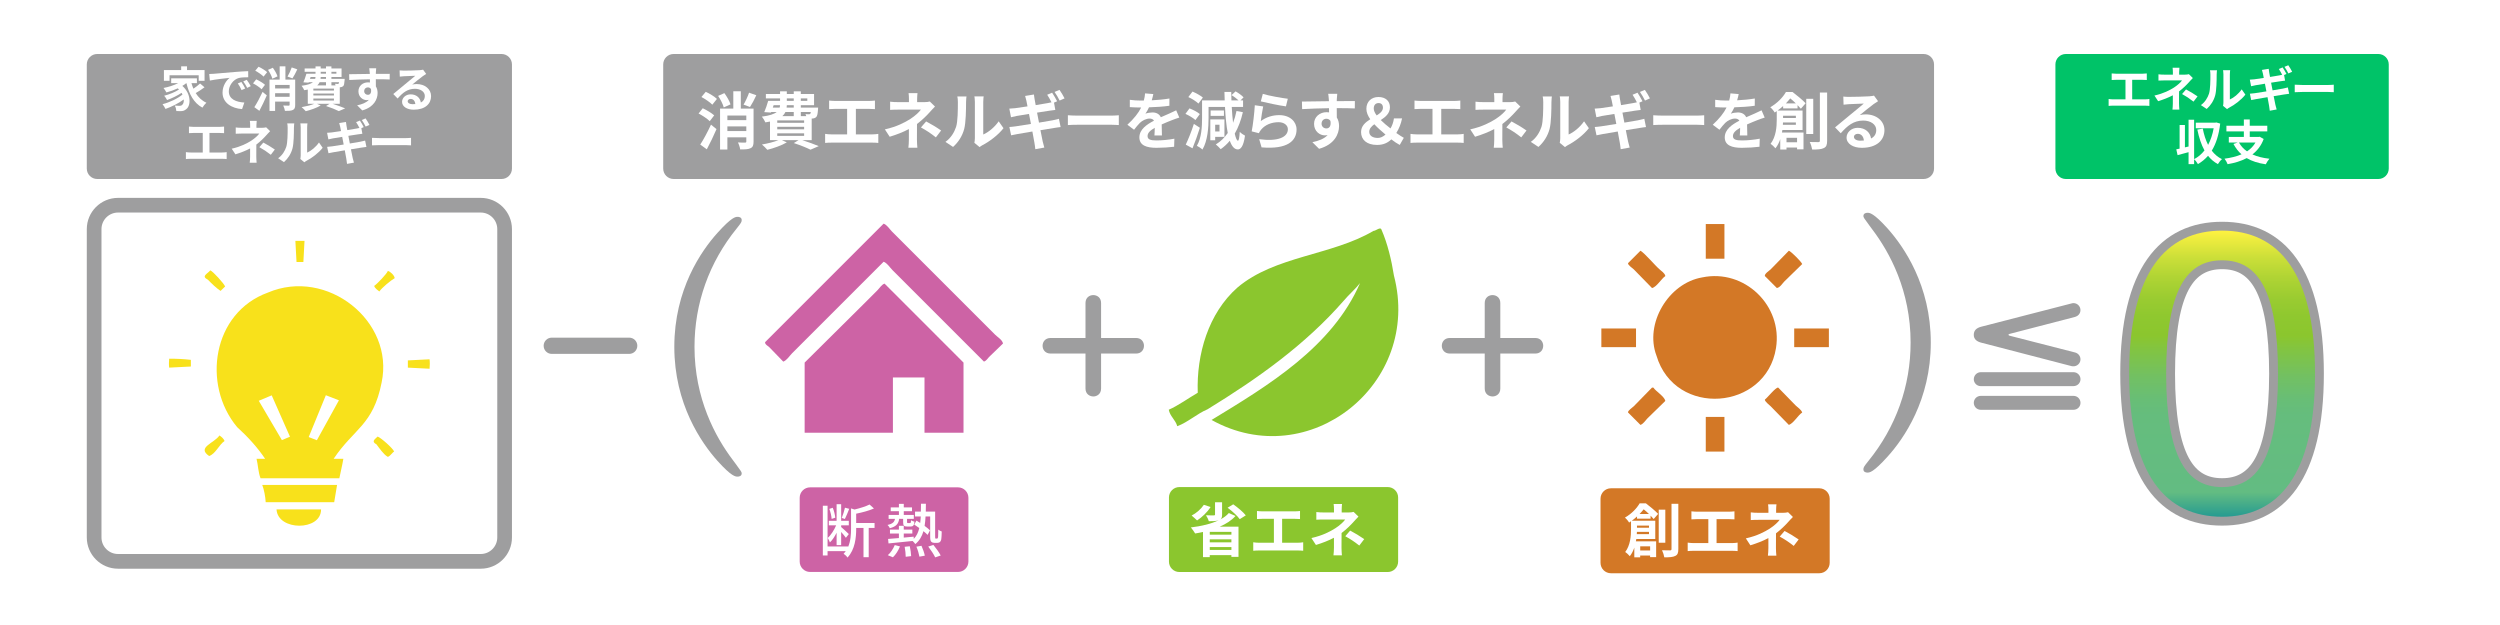 <?xml version="1.0" encoding="utf-8"?>
<!-- Generator: Adobe Illustrator 25.0.0, SVG Export Plug-In . SVG Version: 6.00 Build 0)  -->
<svg version="1.1" id="レイヤー_1" xmlns="http://www.w3.org/2000/svg" xmlns:xlink="http://www.w3.org/1999/xlink" x="0px"
	 y="0px" viewBox="0 0 1200 300" style="enable-background:new 0 0 1200 300;" xml:space="preserve">
<style type="text/css">
	.st0{fill:#FFFFFF;}
	.st1{fill-rule:evenodd;clip-rule:evenodd;fill:#8BC62E;}
	.st2{fill:#D37826;}
	.st3{fill-rule:evenodd;clip-rule:evenodd;fill:#CD63A5;}
	.st4{fill:#9E9E9F;}
	.st5{enable-background:new    ;}
	.st6{fill:none;stroke:#9E9E9F;stroke-width:8.504;}
	.st7{fill:url(#SVGID_1_);}
	.st8{fill:#CD63A5;}
	.st9{fill:#8BC62E;}
	.st10{fill:#F8E11B;}
	.st11{fill:none;}
	.st12{fill:#00C368;}
	.st13{display:none;}
	.st14{display:inline;fill:none;stroke:#251E1C;stroke-width:0.283;stroke-miterlimit:10;}
</style>
<g id="back">
	<rect y="0" class="st0" width="1200" height="300"/>
</g>
<g id="design">
	<g>
		<path class="st1" d="M669.08,132.24c-1.16-7.36-3.07-15.41-5.99-22.04c-0.45-1.49-2.67,0.62-3.85,0.64
			c-20.06,11.84-47.28,11.95-65.27,27.18c-13.98,12.37-19.7,32.07-19.05,50.51c-4.05,2.3-9.56,6.29-13.91,8.13
			c0.54,3.13,3.31,4.95,4.07,7.92c5.04-1.85,9.57-6.05,14.55-8.13c23.81-14.6,46.86-30.91,65.27-52.01c2.42-2.9,5.64-5.65,7.92-8.56
			c-13.39,30.77-44.14,49.2-71.27,65.7C628.27,227.54,682.66,184.2,669.08,132.24z"/>
		<g>
			<rect x="768.65" y="157.67" class="st2" width="16.64" height="8.96"/>
			<path class="st2" d="M784.22,129.3c2.91,2.99,5.83,5.97,8.75,8.96c2.18-0.45,4.5-4.49,6.4-5.76c-0.31-1.5-1.85-2.27-2.77-3.2
				c-2.09-1.76-6.96-7.61-9.17-8.96l-5.97,5.97C781.26,127.18,783.72,128.8,784.22,129.3z"/>
			<rect x="818.77" y="107.54" class="st2" width="8.96" height="16.64"/>
			<path class="st2" d="M852.9,138.26c1.63-0.34,2.6-2.18,3.63-3.2c2.84-2.77,5.69-5.55,8.53-8.32c-0.38-1.09-5.31-6.02-6.4-6.4
				c-2.91,2.99-5.83,5.97-8.75,8.96c-0.53,0.53-3.08,2.14-2.77,3.2C849.06,134.42,850.98,136.34,852.9,138.26z"/>
			<rect x="818.77" y="200.12" class="st2" width="8.96" height="16.64"/>
			<rect x="861.22" y="157.67" class="st2" width="16.64" height="8.96"/>
			<path class="st2" d="M793.61,186.04h-0.64c-2.91,2.99-5.83,5.97-8.75,8.96c-0.5,0.5-2.95,2.11-2.77,2.99l5.97,5.97
				c1.44-0.52,2.4-2.19,3.41-3.2c2.84-2.77,5.69-5.55,8.53-8.32C798.91,190.25,794.88,187.93,793.61,186.04z"/>
			<path class="st2" d="M861.86,194.57c-2.77-2.84-5.55-5.69-8.32-8.53c-1.23-0.19-5.01,4.71-6.4,5.76
				c-0.23,0.77,2.32,2.75,2.77,3.2c2.91,2.99,5.83,5.97,8.75,8.96c2.31-0.83,4.29-4.56,6.4-5.97
				C864.54,196.54,862.87,195.58,861.86,194.57z"/>
			<path class="st2" d="M852.48,167.06c3.29-20.41-15.19-38.14-35.41-33.91c-16.26,2.77-27.77,22.24-21.97,37.54
				C803.95,200.52,847.74,197.1,852.48,167.06z"/>
		</g>
		<g>
			<g>
				<path class="st3" d="M477.66,160.65c-3.2-3.2-6.39-6.39-9.59-9.59c-10.41-10.41-20.82-20.82-31.22-31.22
					c-2.9-2.9-5.8-5.8-8.7-8.7c-1.17-1.17-2.36-3.2-4.01-3.79c-18.95,18.95-37.91,37.91-56.87,56.87c-0.3,0.99,1.56,2.01,2.01,2.45
					c2.23,2.3,4.46,4.61,6.69,6.91c1.73-0.62,3.01-2.79,4.24-4.01c3.05-3.05,6.1-6.1,9.14-9.14c11.6-11.6,23.19-23.19,34.79-34.79
					c1.73,0.62,3.01,2.79,4.24,4.01c3.05,3.05,6.1,6.1,9.14,9.14c11.6,11.6,23.19,23.19,34.79,34.79c1.15-0.41,1.67-1.45,2.45-2.23
					c2.23-2.16,4.46-4.31,6.69-6.47C481.07,163.07,478.82,161.82,477.66,160.65z M421.24,139.25c-2.3,2.3-4.61,4.61-6.91,6.91
					c-9.37,9.29-18.73,18.59-28.1,27.88c0,11.22,0,22.45,0,33.67c14.12,0,28.25,0,42.37,0c0-8.85,0-17.69,0-26.54
					c5.05,0,10.11,0,15.16,0c0,8.85,0,17.69,0,26.54c6.24,0,12.49,0,18.73,0c0-11.22,0-22.45,0-33.67
					c-12.64-12.64-25.28-25.28-37.91-37.91C423.15,136.64,422.24,138.24,421.24,139.25z"/>
			</g>
		</g>
		<path class="st4" d="M302.01,162.07h-37.16c-2.16,0-3.9,1.75-3.9,3.9c0,2.16,1.75,3.9,3.9,3.9h37.16c2.16,0,3.9-1.75,3.9-3.9
			C305.92,163.81,304.17,162.07,302.01,162.07z"/>
		<path class="st4" d="M926.78,164.42c0-27.42-12.99-46.07-20.73-54.74c-6.79-7.54-8.66-7.54-9.67-7.54c-0.32,0-1.95,0.07-1.95,1.55
			c0,0.61,0.22,0.97,2.98,4.69l1.26,1.7c8.39,11.07,18.42,29.5,18.42,54.34c0,20.89-7.02,40.57-20.31,56.91l-0.24,0.3
			c-1.79,2.27-2.11,2.74-2.11,3.66c0,1.44,1.49,1.55,1.95,1.55c0.96,0,2.76,0,9.67-7.68C913.8,210.58,926.78,192.06,926.78,164.42z"
			/>
		<path class="st4" d="M545.31,162.23h-16.79v-16.79c0-2.61-1.94-3.8-3.74-3.8s-3.74,1.19-3.74,3.8v16.79h-16.73
			c-2.66,0-3.87,1.94-3.87,3.74s1.21,3.74,3.87,3.74h16.73v16.79c0,2.61,1.97,3.8,3.8,3.8c1.48,0,3.68-1.01,3.68-3.8v-16.79h16.79
			c2.61,0,3.8-1.94,3.8-3.74S547.92,162.23,545.31,162.23z"/>
		<g>
			<path class="st4" d="M996.04,169.19c1.52,0.38,2.59,1.75,2.59,3.28c0,2.06-1.75,3.35-3.28,3.35c-0.38,0-0.76,0-0.99-0.08
				l-43.44-11.28c-1.98-0.53-3.51-1.6-3.51-3.73c0-2.06,1.22-3.28,3.51-3.89l43.44-11.2c0.3-0.08,0.61-0.15,0.91-0.15
				c1.91,0,3.35,1.6,3.35,3.35c0,1.91-1.45,2.97-2.59,3.28l-31.48,8.16c-0.23,0.08-0.46,0.15-0.46,0.38c0,0.31,0.3,0.38,0.46,0.46
				L996.04,169.19z M950.85,185.35c-2.13,0-3.43-1.68-3.43-3.28c0-1.75,1.37-3.43,3.43-3.43h44.36c2.13,0,3.43,1.75,3.43,3.35
				c0,1.75-1.37,3.35-3.43,3.35L950.85,185.35L950.85,185.35z M950.85,196.71c-2.13,0-3.43-1.68-3.43-3.35
				c0-1.75,1.37-3.35,3.43-3.35h44.36c2.13,0,3.43,1.68,3.43,3.35c0,1.75-1.37,3.35-3.43,3.35H950.85z"/>
		</g>
		<g>
			<g class="st5">
				<path d="M1111.2,179.37c0,48.86-17.77,68.67-44.61,68.67s-44.61-19.8-44.61-68.67c0-48.86,17.77-68.67,44.61-68.67
					S1111.2,130.5,1111.2,179.37z M1039.76,179.37c0,40.9,10.18,54.42,26.84,54.42s26.84-13.51,26.84-54.42
					c0-40.9-10.18-54.42-26.84-54.42S1039.76,138.46,1039.76,179.37z"/>
			</g>
			<g class="st5">
				<path class="st6" d="M1111.2,179.37c0,48.86-17.77,68.67-44.61,68.67s-44.61-19.8-44.61-68.67c0-48.86,17.77-68.67,44.61-68.67
					S1111.2,130.5,1111.2,179.37z M1039.76,179.37c0,40.9,10.18,54.42,26.84,54.42s26.84-13.51,26.84-54.42
					c0-40.9-10.18-54.42-26.84-54.42S1039.76,138.46,1039.76,179.37z"/>
			</g>
			<g>
				
					<linearGradient id="SVGID_1_" gradientUnits="userSpaceOnUse" x1="1066.6" y1="652.7" x2="1066.6" y2="790.04" gradientTransform="matrix(1 0 0 1 0 -542)">
					<stop  offset="0" style="stop-color:#FFF241"/>
					<stop  offset="0.024" style="stop-color:#F1ED3F"/>
					<stop  offset="0.093" style="stop-color:#CCDF39"/>
					<stop  offset="0.163" style="stop-color:#B0D434"/>
					<stop  offset="0.232" style="stop-color:#9BCC31"/>
					<stop  offset="0.3" style="stop-color:#8FC82F"/>
					<stop  offset="0.368" style="stop-color:#8BC62E"/>
					<stop  offset="0.42" style="stop-color:#81C443"/>
					<stop  offset="0.512" style="stop-color:#72C063"/>
					<stop  offset="0.59" style="stop-color:#68BE76"/>
					<stop  offset="0.644" style="stop-color:#65BD7D"/>
					<stop  offset="0.914" style="stop-color:#63BC82"/>
					<stop  offset="1" style="stop-color:#269B91"/>
				</linearGradient>
				<path class="st7" d="M1111.21,179.37c0,48.86-17.77,68.67-44.61,68.67s-44.61-19.8-44.61-68.67s17.77-68.67,44.61-68.67
					S1111.21,130.51,1111.21,179.37z M1039.76,179.37c0,40.91,10.18,54.42,26.84,54.42s26.84-13.51,26.84-54.42
					c0-40.9-10.18-54.42-26.84-54.42S1039.76,138.46,1039.76,179.37z"/>
			</g>
		</g>
		<g>
			<path class="st8" d="M459.84,274.54h-70.99c-2.76,0-5-2.24-5-5v-30.61c0-2.76,2.24-5,5-5h70.99c2.76,0,5,2.24,5,5v30.61
				C464.84,272.3,462.6,274.54,459.84,274.54z"/>
			<g class="st5">
				<path class="st0" d="M419.81,253.42h-2.83v14.05h-2.5v-14.05h-3.51v0.34c0,4.15-0.5,9.98-4.18,13.88
					c-0.31-0.56-1.23-1.46-1.88-1.79c0.39-0.42,0.76-0.87,1.07-1.32h-8.75v2.08h-2.27v-23.87h2.27v19.55h9.84v0.28
					c1.26-2.89,1.43-6.09,1.43-8.83v-9.7l1.68,0.53c2.69-0.65,5.52-1.54,7.21-2.41l2.1,1.91c-2.33,1.04-5.61,1.91-8.53,2.5v4.46
					h8.83V253.42z M401.58,255.7c-0.93,1.85-2.05,3.59-3.23,4.66c-0.2-0.62-0.67-1.54-1.04-2.13c1.51-1.37,3.08-3.79,4.04-6.06
					h-3.51v-2.19h3.73v-7.97h2.19v7.97h3.67v2.19h-3.67v0.81c0.84,0.67,3.11,2.8,3.67,3.37l-1.4,1.79c-0.45-0.65-1.4-1.82-2.27-2.8
					v6.34h-2.19V255.7z M399.19,249.08c-0.08-1.32-0.53-3.31-1.12-4.82l1.65-0.53c0.65,1.49,1.09,3.48,1.21,4.77L399.19,249.08z
					 M407.63,244.23c-0.65,1.66-1.46,3.65-2.08,4.88l-1.51-0.5c0.56-1.35,1.21-3.45,1.54-4.91L407.63,244.23z"/>
				<path class="st0" d="M431.62,249.05c-0.36,2.33-1.4,3.7-4.52,4.49c-0.14-0.48-0.7-1.23-1.09-1.57c2.44-0.53,3.28-1.38,3.59-2.92
					h-3.06v-1.88h4.94v-1.79h-3.93v-1.82h3.93v-1.71h2.33v1.71h3.95v1.82h-3.95v1.79h4.82v1.88h-3.25v1.51c0,0.45,0.06,0.5,0.42,0.5
					h0.98c0.36,0,0.45-0.14,0.53-1.35c0.34,0.31,1.12,0.56,1.63,0.7c-0.17,1.82-0.7,2.33-1.88,2.33h-1.54
					c-1.65,0-2.02-0.48-2.02-2.16v-1.54H431.62z M426.15,266.49c1.29-1.07,2.58-3.03,3.34-4.85l2.5,0.64
					c-0.76,1.91-2.02,3.95-3.39,5.22L426.15,266.49z M449.68,258.5c0.17,0,0.31-0.03,0.42-0.14c0.08-0.11,0.14-0.39,0.2-0.87
					c0.06-0.56,0.08-1.74,0.08-3.28c0.42,0.39,1.12,0.73,1.65,0.9c-0.03,1.43-0.11,3.2-0.22,3.79c-0.14,0.65-0.39,1.07-0.73,1.35
					c-0.34,0.22-0.84,0.34-1.35,0.34h-1.15c-0.56,0-1.15-0.17-1.57-0.56c-0.39-0.42-0.53-0.93-0.53-2.86v-9.28h-2.22
					c-0.08,1.63-0.22,3.14-0.45,4.54c1.04,0.76,1.96,1.51,2.58,2.13l-1.15,2.19c-0.5-0.53-1.21-1.15-1.99-1.79
					c-0.73,2.55-1.94,4.6-3.9,6.2c-0.28-0.45-0.81-1.07-1.32-1.49c-4.18,0.45-8.44,0.87-11.55,1.18l-0.2-2.16
					c1.43-0.11,3.23-0.25,5.19-0.42v-2.16h-4.29v-1.91h4.29v-1.82h2.33v1.82h4.12v1.91h-4.12v1.94c1.57-0.14,3.17-0.28,4.77-0.45
					l0.03,1.07c1.35-1.38,2.16-3.11,2.66-5.22c-0.84-0.59-1.68-1.18-2.44-1.65l1.07-1.91c0.59,0.34,1.18,0.7,1.79,1.12
					c0.14-0.98,0.22-2.02,0.28-3.11h-2.75v-2.33h2.8c0.03-1.21,0.06-2.47,0.06-3.79h2.36c0,1.32-0.03,2.58-0.06,3.79h4.49v11.64
					c0,0.67,0,1.07,0.08,1.21c0.06,0.08,0.14,0.11,0.28,0.11H449.68z M436.7,262.2c0.34,1.54,0.62,3.53,0.65,4.74l-2.61,0.31
					c0-1.23-0.2-3.22-0.5-4.8L436.7,262.2z M442.31,261.98c0.7,1.51,1.37,3.51,1.6,4.74l-2.58,0.48c-0.22-1.23-0.79-3.25-1.46-4.8
					L442.31,261.98z M448.03,261.56c1.26,1.51,2.8,3.67,3.51,5.08l-2.64,0.9c-0.65-1.38-2.1-3.59-3.34-5.19L448.03,261.56z"/>
			</g>
		</g>
		<g>
			<path class="st9" d="M666.1,274.57h-100c-2.76,0-5-2.24-5-5v-30.78c0-2.76,2.24-5,5-5h100c2.76,0,5,2.24,5,5v30.78
				C671.1,272.33,668.86,274.57,666.1,274.57z"/>
			<g class="st5">
				<path class="st0" d="M593.05,247.67c-1.92,2.14-4.56,3.83-7.58,5.13h9.01v14.48h-3.41v-0.82h-10.39v0.96h-3.24v-12.08
					c-1.27,0.28-2.51,0.54-3.77,0.73c-0.42-0.76-1.44-2.2-2.06-2.9c4.93-0.59,9.75-1.69,13.44-3.49l-0.06,0.03
					c-1.21,0.45-2.73,0.48-4.76,0.48c-0.23-0.87-0.85-2.11-1.35-2.87c1.46,0.08,3.24,0.08,3.72,0.06c0.48,0,0.62-0.08,0.62-0.45
					v-5.83h3.38v5.94c0,1.13-0.2,1.8-0.76,2.25c1.61-0.84,2.99-1.86,4-3.04L593.05,247.67z M581.08,243.36
					c-1.58,2.54-4.17,4.96-6.48,6.45c-0.62-0.59-1.89-1.77-2.62-2.34c2.28-1.18,4.56-3.16,5.86-5.16L581.08,243.36z M591.08,255.31
					h-10.39v1.32h10.39V255.31z M580.68,260.32h10.39v-1.44h-10.39V260.32z M591.08,263.98v-1.38h-10.39v1.38H591.08z
					 M591.95,242.07c2.14,1.49,4.76,3.69,6.03,5.3l-2.9,1.83c-1.1-1.58-3.66-3.89-5.83-5.49L591.95,242.07z"/>
				<path class="st0" d="M606.04,245.45h15.32c0.84,0,1.83-0.08,2.65-0.17v3.86c-0.84-0.06-1.83-0.11-2.65-0.11h-5.94v11.49h7.46
					c1.01,0,1.92-0.11,2.65-0.23v4.08c-0.82-0.11-2-0.14-2.65-0.14h-18.56c-0.85,0-1.83,0.03-2.76,0.14v-4.08
					c0.87,0.14,1.89,0.23,2.76,0.23h7.15v-11.49h-5.44c-0.76,0-1.97,0.06-2.68,0.11v-3.86
					C604.09,245.36,605.25,245.45,606.04,245.45z"/>
				<path class="st0" d="M644.01,244.52v1.46h3.38c0.87,0,1.66-0.08,2.34-0.28l2.34,2.28c-0.73,0.7-1.58,1.66-2.2,2.34
					c-1.44,1.63-3.58,3.75-5.92,5.52c0,2.25-0.03,5.32-0.03,7.1c0,1.13,0.11,2.73,0.2,3.61h-4.06c0.11-0.79,0.23-2.48,0.23-3.61
					v-4.82c-2.59,1.38-5.61,2.54-8.65,3.46l-2.17-3.32c5.44-1.21,9.04-3.15,11.49-4.7c2.17-1.41,3.92-3.04,4.73-4.2h-10.2
					c-1.01,0-2.79,0.03-3.66,0.11v-3.69c1.07,0.17,2.62,0.2,3.61,0.2h4.87v-1.46c0-0.87-0.06-1.89-0.17-2.59h4.03
					C644.1,242.6,644.01,243.64,644.01,244.52z M645.73,257.39l2.34-2.7c2.59,1.41,4.06,2.23,6.76,4.08l-2.37,3.1
					C650.01,259.93,648.18,258.74,645.73,257.39z"/>
			</g>
		</g>
		<path class="st4" d="M736.94,162.23h-16.79v-16.79c0-2.61-1.94-3.8-3.74-3.8s-3.74,1.19-3.74,3.8v16.79h-16.73
			c-2.66,0-3.87,1.94-3.87,3.74s1.21,3.74,3.87,3.74h16.73v16.79c0,2.61,1.97,3.8,3.8,3.8c1.48,0,3.68-1.01,3.68-3.8v-16.79h16.79
			c2.61,0,3.8-1.94,3.8-3.74S739.55,162.23,736.94,162.23z"/>
		<g>
			<g>
				<g>
					<path class="st10" d="M99.84,134.3c1.8,1.87,3.85,3.87,6.03,5.34l2.19-2.13c-0.48-1.35-5.84-7.28-7.13-7.74
						C99.58,131.51,96.34,132.49,99.84,134.3z"/>
					<path class="st10" d="M145.62,125.76c0.18-3.38,0.37-6.76,0.55-10.14h-4.39c0.18,3.38,0.37,6.76,0.55,10.14H145.62z"/>
					<path class="st10" d="M81.2,176.46c3.47-0.18,6.94-0.36,10.42-0.53v-3.2c-3.28-0.39-6.78-0.57-10.42-0.53
						C81.08,173.7,81.02,174.99,81.2,176.46z"/>
					<path class="st10" d="M105.32,209.02c-2.33,3.67-11.09,5.69-4.93,9.87c3.18-1.11,4.69-5.42,7.4-7.21
						C107.4,210.58,106.26,209.59,105.32,209.02z"/>
					<path class="st10" d="M154.11,244.51h-21.38C133.31,254.92,154.19,254.98,154.11,244.51z"/>
					<path class="st10" d="M127.53,241.04h32.89c0.46-2.76,0.91-5.52,1.37-8.27h-35.91C126.76,235.07,127.4,238.45,127.53,241.04z"
						/>
					<path class="st10" d="M186.18,130.03c-0.53,1.45-5.23,6.34-6.58,7.21c0.39,1.23,1.58,1.92,2.47,2.67
						c1.22-1.77,5.46-5.3,7.4-6.4C189.21,132.07,187.48,130.43,186.18,130.03z"/>
					<path class="st10" d="M206.19,172.46c-3.47,0.18-6.94,0.36-10.42,0.53v3.47c3.47,0.18,6.94,0.36,10.42,0.53
						C206.32,175.44,206.38,173.98,206.19,172.46z"/>
					<path class="st10" d="M181.25,209.55c-1.55,1.47-3.04,2.37-0.55,3.74c1.45,1.91,3.2,4.55,5.21,5.87
						c0.74,0.65,2.58-2.24,3.29-2.4C188.66,215.26,182.84,210.06,181.25,209.55z"/>
					<path class="st10" d="M128.62,140.43c-26.68,9.65-31.79,44.18-14.8,64.58c5.02,4.56,9.75,9.7,13.43,15.21h-4.11
						c0.75,3.05,0.79,6.49,1.92,9.34h37.83c0.61-3.12,1.41-6.22,1.92-9.34h-4.66c9.69-14.53,18.98-16.1,23.02-36.56
						C189.48,154.06,156.82,128.37,128.62,140.43z M124.21,192.37l6.21-2.6l8.77,19.86l-3.88,1.62L124.21,192.37z M152.1,211.31
						l-3.92-1.52l8.23-20.08l6.27,2.43L152.1,211.31z"/>
				</g>
			</g>
			<g>
				<path class="st4" d="M230.74,102.02c4.39,0,7.95,3.57,7.95,7.95v148c0,4.39-3.57,7.95-7.95,7.95H56.66
					c-4.39,0-7.95-3.57-7.95-7.95v-148c0-4.39,3.57-7.95,7.95-7.95L230.74,102.02 M230.74,94.98H56.66c-8.28,0-15,6.72-15,15v148
					c0,8.28,6.72,15,15,15h174.08c8.28,0,15-6.72,15-15v-148C245.74,101.69,239.02,94.98,230.74,94.98L230.74,94.98z"/>
			</g>
		</g>
		<g>
			<path class="st4" d="M240.74,85.92H46.66c-2.76,0-5-2.24-5-5v-50c0-2.76,2.24-5,5-5h194.08c2.76,0,5,2.24,5,5v50
				C245.74,83.68,243.5,85.92,240.74,85.92z"/>
			<rect x="56.06" y="32.12" class="st11" width="175.28" height="47.59"/>
			<g class="st5">
				<path class="st0" d="M98.17,41.9c-1.31,0.99-2.9,2.02-4.23,2.78c1.26,2.02,2.97,3.66,5.13,4.62c-0.6,0.53-1.47,1.61-1.91,2.37
					c-4.09-2.18-6.37-6.42-7.68-11.77h-0.05c-0.57,0.48-1.22,0.92-1.91,1.33c4.32,3.77,4.16,9.5,1.89,11.15
					c-0.85,0.74-1.61,0.97-2.81,0.97c-0.58,0.02-1.29,0-1.95-0.05c-0.05-0.76-0.28-1.86-0.78-2.62c0.87,0.07,1.61,0.12,2.21,0.12
					c0.57,0,1.01-0.07,1.38-0.48c0.53-0.41,0.85-1.36,0.76-2.58c-2.51,1.84-5.91,3.56-8.78,4.55c-0.32-0.69-0.92-1.68-1.43-2.28
					c3.31-0.83,7.31-2.71,9.59-4.64c-0.14-0.28-0.28-0.55-0.44-0.8c-1.95,1.31-4.78,2.69-6.97,3.45c-0.3-0.6-0.87-1.54-1.38-2.07
					c2.32-0.55,5.38-1.82,7.11-2.99c-0.18-0.18-0.37-0.37-0.58-0.55c-1.75,0.81-3.63,1.47-5.45,1.96c-0.28-0.53-0.97-1.61-1.4-2.14
					c2.46-0.48,5.01-1.29,7.04-2.32h-3.36v-2.3h12.35v2.3H91.9c0.25,0.92,0.58,1.82,0.94,2.67c1.15-0.78,2.37-1.72,3.2-2.51
					L98.17,41.9z M81.37,38.77h-2.69v-5.13h8.28v-1.79h2.81v1.79h8.42v5.13h-2.81v-2.64h-14V38.77z"/>
				<path class="st0" d="M102.69,35.41c1.93-0.16,5.73-0.51,9.93-0.85c2.37-0.21,4.88-0.34,6.51-0.41l0.02,2.94
					c-1.24,0.02-3.22,0.02-4.44,0.32c-2.78,0.74-4.88,3.7-4.88,6.44c0,3.79,3.54,5.15,7.45,5.36l-1.08,3.15
					c-4.83-0.32-9.38-2.9-9.38-7.89c0-3.31,1.86-5.93,3.43-7.11c-2.16,0.23-6.85,0.74-9.52,1.31l-0.3-3.15
					C101.35,35.5,102.25,35.46,102.69,35.41z M117.7,42.47l-1.75,0.78c-0.58-1.26-1.06-2.16-1.79-3.2l1.7-0.71
					C116.44,40.17,117.27,41.58,117.7,42.47z M120.37,41.35l-1.72,0.83c-0.62-1.24-1.15-2.09-1.89-3.1l1.68-0.78
					C119.01,39.09,119.89,40.45,120.37,41.35z"/>
				<path class="st0" d="M125.57,42.84c-0.85-0.87-2.67-2.07-4.12-2.83l1.54-1.93c1.43,0.67,3.29,1.77,4.21,2.62L125.57,42.84z
					 M122.08,51.44c1.15-1.75,2.71-4.64,3.96-7.33l2.02,1.66c-1.06,2.46-2.32,5.11-3.56,7.43L122.08,51.44z M124.1,32.03
					c1.43,0.64,3.22,1.75,4.12,2.62l-1.7,2.12c-0.81-0.87-2.6-2.07-4-2.83L124.1,32.03z M130.72,37.78
					c-0.28-1.13-1.17-2.92-2.07-4.25l2.3-1.01c0.92,1.26,1.91,2.94,2.25,4.14L130.72,37.78z M141.69,50.31
					c0,1.33-0.23,2.05-1.1,2.46c-0.85,0.44-2.09,0.46-3.82,0.46c-0.09-0.74-0.46-1.86-0.83-2.58c1.06,0.07,2.25,0.07,2.62,0.07
					c0.34-0.02,0.46-0.14,0.46-0.44v-1.52h-6.97v4.48h-2.69V38.22h4.88v-6.39H137v6.39h4.69V50.31z M132.06,40.77v1.68h6.97v-1.68
					H132.06z M139.02,46.47v-1.72h-6.97v1.72H139.02z M142.7,33.3c-0.74,1.61-1.61,3.24-2.32,4.32l-2.37-0.87
					c0.69-1.17,1.56-3.01,2.02-4.39L142.7,33.3z"/>
				<path class="st0" d="M159.61,49.81c2.21,0.71,4.62,1.59,6.07,2.21l-3.04,1.31c-1.36-0.69-3.75-1.66-6.14-2.44l1.75-1.08h-6.14
					l1.82,0.83c-1.91,1.13-4.83,2.16-7.17,2.74c-0.44-0.53-1.4-1.49-1.98-1.95c2.14-0.37,4.48-0.94,6.09-1.61h-3.13v-6.83
					c-0.53,0.12-1.08,0.21-1.7,0.3c-0.23-0.58-0.87-1.61-1.29-2.12c2.85-0.37,4.51-0.94,5.45-1.7h-2.02l-0.07,0.21l-2.48-0.16
					c0.51-1.13,1.06-2.78,1.45-4.14h4.37v-0.92h-5.22v-1.61h5.22v-0.99h2.48v0.99h2.55v-0.99h2.6v0.99h4.87v4.12h-4.87v0.9h6.37
					c0,0-0.02,0.46-0.05,0.71c-0.11,1.5-0.25,2.32-0.64,2.74c-0.35,0.34-0.85,0.53-1.33,0.55c-0.09,0-0.21,0.02-0.34,0.02v7.93
					H159.61z M148.78,37.85h2.51c0.09-0.28,0.14-0.58,0.14-0.9h-2.35L148.78,37.85z M160.3,42.54h-9.89v0.9h9.89V42.54z
					 M160.3,44.91h-9.89v0.92h9.89V44.91z M150.41,48.24h9.89V47.3h-9.89V48.24z M153.42,39.46c-0.25,0.55-0.62,1.06-1.13,1.52h4.19
					v-1.52H153.42z M156.48,36.95h-2.55c-0.02,0.3-0.05,0.6-0.07,0.9h2.62V36.95z M153.93,35.37h2.55v-0.92h-2.55V35.37z
					 M159.08,34.45v0.92h2.39v-0.92H159.08z M159.08,39.46v1.52h2c-0.07-0.28-0.18-0.55-0.28-0.76c0.53,0.07,1.01,0.09,1.26,0.07
					c0.21,0,0.34,0,0.48-0.16c0.09-0.12,0.16-0.32,0.21-0.67H159.08z"/>
				<path class="st0" d="M180.42,34.75c0,0.18,0,0.44-0.02,0.71c2.32,0,5.47-0.05,6.67-0.02l-0.02,2.71
					c-1.38-0.07-3.52-0.12-6.65-0.12c0,1.17,0.02,2.44,0.02,3.45c0.55,0.87,0.83,1.96,0.83,3.15c0,2.99-1.75,6.81-7.36,8.37
					l-2.46-2.44c2.32-0.48,4.35-1.24,5.61-2.62c-0.32,0.07-0.67,0.12-1.03,0.12c-1.77,0-3.96-1.43-3.96-4.23c0-2.6,2.09-4.3,4.6-4.3
					c0.32,0,0.62,0.02,0.92,0.07c0-0.51,0-1.04-0.02-1.54c-3.47,0.05-7.06,0.18-9.89,0.34l-0.07-2.78c2.62,0,6.81-0.09,9.93-0.14
					c-0.02-0.3-0.02-0.53-0.05-0.71c-0.07-0.94-0.16-1.72-0.23-2h3.33C180.54,33.14,180.45,34.38,180.42,34.75z M176.58,45.51
					c0.97,0,1.82-0.74,1.49-2.76c-0.32-0.53-0.87-0.81-1.49-0.81c-0.9,0-1.77,0.62-1.77,1.84
					C174.81,44.84,175.66,45.51,176.58,45.51z"/>
				<path class="st0" d="M193.88,33.9c1.22,0,6.14-0.09,7.45-0.21c0.94-0.09,1.47-0.16,1.75-0.25l1.49,2.05
					c-0.53,0.34-1.08,0.67-1.61,1.06c-1.24,0.87-3.66,2.9-5.1,4.05c0.76-0.18,1.45-0.25,2.18-0.25c3.91,0,6.88,2.44,6.88,5.79
					c0,3.63-2.76,6.51-8.32,6.51c-3.2,0-5.61-1.47-5.61-3.77c0-1.86,1.68-3.59,4.12-3.59c2.85,0,4.58,1.75,4.9,3.93
					c1.26-0.67,1.91-1.72,1.91-3.13c0-2.07-2.07-3.47-4.78-3.47c-3.52,0-5.82,1.86-8.28,4.67l-2.09-2.16
					c1.63-1.31,4.42-3.66,5.77-4.78c1.29-1.06,3.68-2.99,4.81-3.98c-1.17,0.02-4.35,0.16-5.56,0.23c-0.62,0.05-1.36,0.12-1.89,0.18
					l-0.09-2.99C192.43,33.87,193.24,33.9,193.88,33.9z M198.02,50.01c0.48,0,0.92-0.02,1.33-0.07c-0.14-1.5-0.99-2.46-2.23-2.46
					c-0.87,0-1.43,0.53-1.43,1.1C195.7,49.44,196.64,50.01,198.02,50.01z"/>
			</g>
			<g class="st5">
				<path class="st0" d="M92.89,60.9h12.51c0.69,0,1.49-0.07,2.16-0.14v3.15c-0.69-0.05-1.49-0.09-2.16-0.09h-4.85v9.38h6.09
					c0.83,0,1.56-0.09,2.16-0.18v3.33c-0.67-0.09-1.63-0.12-2.16-0.12H91.48c-0.69,0-1.49,0.02-2.25,0.12v-3.33
					c0.71,0.11,1.54,0.18,2.25,0.18h5.84v-9.38h-4.44c-0.62,0-1.61,0.05-2.18,0.09v-3.15C91.3,60.83,92.24,60.9,92.89,60.9z"/>
				<path class="st0" d="M123.08,60.14v1.2h2.76c0.71,0,1.36-0.07,1.91-0.23l1.91,1.86c-0.6,0.57-1.29,1.36-1.79,1.91
					c-1.17,1.33-2.92,3.06-4.83,4.51c0,1.84-0.02,4.35-0.02,5.79c0,0.92,0.09,2.23,0.16,2.94h-3.31c0.09-0.64,0.18-2.02,0.18-2.94
					v-3.93c-2.12,1.13-4.58,2.07-7.06,2.83l-1.77-2.71c4.44-0.99,7.38-2.58,9.38-3.84c1.77-1.15,3.2-2.48,3.86-3.43h-8.32
					c-0.83,0-2.28,0.02-2.99,0.09v-3.01c0.87,0.14,2.14,0.16,2.94,0.16h3.98v-1.2c0-0.71-0.05-1.54-0.14-2.12h3.29
					C123.15,58.58,123.08,59.43,123.08,60.14z M124.49,70.65l1.91-2.21c2.12,1.15,3.31,1.82,5.52,3.33l-1.93,2.53
					C127.98,72.72,126.49,71.75,124.49,70.65z"/>
				<path class="st0" d="M137.41,70.47c0.64-1.98,0.67-6.32,0.67-9.11c0-0.92-0.07-1.54-0.21-2.12h3.38
					c-0.02,0.12-0.16,1.13-0.16,2.09c0,2.71-0.07,7.57-0.69,9.89c-0.69,2.6-2.14,4.85-4.09,6.6l-2.81-1.86
					C135.53,74.54,136.77,72.42,137.41,70.47z M144.34,74.61V61.2c0-1.04-0.16-1.91-0.18-1.98h3.43c-0.02,0.07-0.16,0.97-0.16,2
					v12.03c1.86-0.8,4.14-2.62,5.68-4.85l1.77,2.53c-1.91,2.48-5.22,4.97-7.8,6.28c-0.51,0.28-0.78,0.51-0.99,0.69l-1.93-1.59
					C144.24,75.87,144.34,75.23,144.34,74.61z"/>
				<path class="st0" d="M174.6,61.01l-1.15,0.51l0.48,2.69c-0.51,0.05-1.43,0.18-2.12,0.28c-0.94,0.14-2.69,0.41-4.6,0.71
					c0.23,1.17,0.48,2.44,0.71,3.68c2.07-0.34,3.96-0.64,4.99-0.85c0.9-0.18,1.75-0.39,2.35-0.55l0.62,3.04
					c-0.62,0.05-1.56,0.21-2.44,0.34c-1.1,0.18-2.97,0.48-4.99,0.81c0.37,1.86,0.69,3.43,0.83,4.14c0.16,0.69,0.39,1.52,0.6,2.25
					l-3.31,0.6c-0.11-0.87-0.18-1.66-0.32-2.35c-0.12-0.64-0.39-2.23-0.76-4.16c-2.37,0.39-4.53,0.76-5.52,0.94
					c-0.99,0.18-1.77,0.32-2.3,0.46l-0.64-3.06c0.62-0.02,1.66-0.16,2.39-0.25c1.06-0.16,3.2-0.51,5.54-0.87
					c-0.25-1.24-0.48-2.51-0.71-3.68c-2.02,0.32-3.79,0.62-4.51,0.74c-0.74,0.14-1.33,0.28-2.12,0.48l-0.62-3.17
					c0.74-0.05,1.43-0.09,2.14-0.16c0.8-0.09,2.58-0.34,4.55-0.67c-0.18-0.97-0.34-1.72-0.41-2.09c-0.14-0.67-0.3-1.22-0.46-1.75
					l3.24-0.53c0.07,0.46,0.14,1.24,0.25,1.77c0.05,0.32,0.18,1.1,0.39,2.14c1.93-0.32,3.68-0.6,4.51-0.76
					c0.41-0.07,0.9-0.18,1.31-0.28c-0.46-0.9-1.06-2.02-1.59-2.78l1.82-0.76C173.34,58.72,174.17,60.16,174.6,61.01z M177.34,59.96
					l-1.82,0.8c-0.48-0.97-1.22-2.3-1.86-3.17l1.82-0.76C176.1,57.7,176.95,59.15,177.34,59.96z"/>
				<path class="st0" d="M182.26,66.3h12.35c1.08,0,2.09-0.09,2.69-0.14v3.61c-0.55-0.02-1.72-0.12-2.69-0.12h-12.35
					c-1.31,0-2.85,0.05-3.7,0.12v-3.61C179.39,66.23,181.07,66.3,182.26,66.3z"/>
			</g>
		</g>
		<g>
			<path class="st12" d="M1141.6,85.92h-150c-2.76,0-5-2.24-5-5v-50c0-2.76,2.24-5,5-5h150c2.76,0,5,2.24,5,5v50
				C1146.6,83.68,1144.36,85.92,1141.6,85.92z"/>
			<rect x="1008.91" y="32.12" class="st11" width="115.39" height="47.59"/>
			<g class="st5">
				<path class="st0" d="M1015.79,35.39h12.51c0.69,0,1.5-0.07,2.16-0.14v3.15c-0.69-0.05-1.49-0.09-2.16-0.09h-4.85v9.38h6.09
					c0.83,0,1.56-0.09,2.16-0.18v3.33c-0.67-0.09-1.63-0.12-2.16-0.12h-15.15c-0.69,0-1.5,0.02-2.25,0.12v-3.33
					c0.71,0.11,1.54,0.18,2.25,0.18h5.84v-9.38h-4.44c-0.62,0-1.61,0.05-2.19,0.09v-3.15C1014.2,35.32,1015.14,35.39,1015.79,35.39z
					"/>
				<path class="st0" d="M1045.99,34.63v1.2h2.76c0.71,0,1.36-0.07,1.91-0.23l1.91,1.86c-0.6,0.57-1.29,1.36-1.79,1.91
					c-1.17,1.33-2.92,3.06-4.83,4.51c0,1.84-0.02,4.35-0.02,5.79c0,0.92,0.09,2.23,0.16,2.94h-3.31c0.09-0.64,0.18-2.02,0.18-2.94
					v-3.93c-2.12,1.13-4.58,2.07-7.06,2.83l-1.77-2.71c4.44-0.99,7.38-2.58,9.38-3.84c1.77-1.15,3.2-2.48,3.86-3.43h-8.32
					c-0.83,0-2.28,0.02-2.99,0.09v-3.01c0.87,0.14,2.14,0.16,2.94,0.16h3.98v-1.2c0-0.71-0.05-1.54-0.14-2.12h3.29
					C1046.05,33.07,1045.99,33.92,1045.99,34.63z M1047.39,45.14l1.91-2.21c2.12,1.15,3.31,1.82,5.52,3.33l-1.93,2.53
					C1050.88,47.21,1049.39,46.24,1047.39,45.14z"/>
				<path class="st0" d="M1060.32,44.96c0.64-1.98,0.67-6.32,0.67-9.11c0-0.92-0.07-1.54-0.21-2.12h3.38
					c-0.02,0.12-0.16,1.13-0.16,2.09c0,2.71-0.07,7.57-0.69,9.89c-0.69,2.6-2.14,4.85-4.09,6.6l-2.8-1.86
					C1058.43,49.03,1059.67,46.91,1060.32,44.96z M1067.24,49.1V35.69c0-1.04-0.16-1.91-0.18-1.98h3.43c-0.02,0.07-0.16,0.97-0.16,2
					v12.03c1.86-0.8,4.14-2.62,5.68-4.85l1.77,2.53c-1.91,2.48-5.22,4.97-7.8,6.28c-0.51,0.28-0.78,0.51-0.99,0.69l-1.93-1.59
					C1067.15,50.36,1067.24,49.72,1067.24,49.1z"/>
				<path class="st0" d="M1097.51,35.5l-1.15,0.51l0.48,2.69c-0.51,0.05-1.43,0.18-2.12,0.28c-0.94,0.14-2.69,0.41-4.6,0.71
					c0.23,1.17,0.48,2.44,0.71,3.68c2.07-0.34,3.96-0.64,4.99-0.85c0.9-0.18,1.75-0.39,2.35-0.55l0.62,3.04
					c-0.62,0.05-1.56,0.21-2.44,0.34c-1.1,0.18-2.97,0.48-4.99,0.81c0.37,1.86,0.69,3.43,0.83,4.14c0.16,0.69,0.39,1.52,0.6,2.25
					l-3.31,0.6c-0.12-0.87-0.18-1.66-0.32-2.35c-0.12-0.64-0.39-2.23-0.76-4.16c-2.37,0.39-4.53,0.76-5.52,0.94
					c-0.99,0.18-1.77,0.32-2.3,0.46l-0.64-3.06c0.62-0.02,1.66-0.16,2.39-0.25c1.06-0.16,3.2-0.51,5.54-0.87
					c-0.25-1.24-0.48-2.51-0.71-3.68c-2.02,0.32-3.79,0.62-4.51,0.74c-0.74,0.14-1.33,0.28-2.12,0.48l-0.62-3.17
					c0.74-0.05,1.43-0.09,2.14-0.16c0.8-0.09,2.58-0.34,4.55-0.67c-0.18-0.97-0.34-1.72-0.41-2.09c-0.14-0.67-0.3-1.22-0.46-1.75
					l3.24-0.53c0.07,0.46,0.14,1.24,0.25,1.77c0.05,0.32,0.18,1.1,0.39,2.14c1.93-0.32,3.68-0.6,4.51-0.76
					c0.41-0.07,0.9-0.18,1.31-0.28c-0.46-0.9-1.06-2.02-1.59-2.78l1.82-0.76C1096.24,33.21,1097.07,34.65,1097.51,35.5z
					 M1100.24,34.45l-1.82,0.8c-0.48-0.97-1.22-2.3-1.86-3.17l1.82-0.76C1099,32.19,1099.85,33.64,1100.24,34.45z"/>
				<path class="st0" d="M1105.17,40.79h12.35c1.08,0,2.09-0.09,2.69-0.14v3.61c-0.55-0.02-1.72-0.12-2.69-0.12h-12.35
					c-1.31,0-2.85,0.05-3.7,0.12v-3.61C1102.29,40.72,1103.97,40.79,1105.17,40.79z"/>
			</g>
			<g class="st5">
				<path class="st0" d="M1065.7,59.31c-0.62,5.38-2,9.68-4.05,13.01c1.31,1.72,2.92,3.13,4.9,4.07c-0.64,0.53-1.54,1.63-1.96,2.39
					c-1.88-1.04-3.45-2.37-4.74-4c-1.4,1.61-3.01,2.94-4.85,3.98c-0.41-0.69-1.17-1.79-1.82-2.32v2.35h-2.67v-5.75
					c-1.84,0.53-3.7,1.01-5.27,1.43l-0.62-2.8c0.48-0.09,1.01-0.21,1.59-0.32V60h2.55v10.74l1.75-0.41V57.47h2.67v18.9
					c1.89-0.94,3.56-2.37,4.97-4.16c-1.56-2.81-2.64-6.19-3.43-10l2.62-0.46c0.55,2.85,1.38,5.5,2.55,7.79
					c1.22-2.3,2.14-4.97,2.67-7.98h-8.58v-2.69h9.38l0.46-0.09L1065.7,59.31z"/>
				<path class="st0" d="M1086.56,66.72c-1.15,3.15-3.04,5.56-5.4,7.4c2.28,1.04,4.99,1.72,8.16,2.07
					c-0.57,0.64-1.36,1.86-1.75,2.67c-3.66-0.53-6.69-1.5-9.15-2.97c-2.69,1.43-5.82,2.35-9.17,2.92c-0.25-0.74-0.97-2.02-1.49-2.64
					c3.01-0.39,5.79-1.06,8.16-2.09c-1.54-1.36-2.8-3.01-3.86-4.97l2.02-0.69h-4.25v-2.69h7.22v-2.67h-8.37v-2.71h8.37v-2.99h2.83
					v2.99h8.42v2.71h-8.42v2.67h4.3l0.48-0.09L1086.56,66.72z M1074.71,68.42c0.92,1.68,2.21,3.08,3.86,4.23
					c1.68-1.1,3.06-2.48,4.05-4.23H1074.71z"/>
			</g>
		</g>
		<g>
			<path class="st4" d="M923.34,85.92h-600c-2.76,0-5-2.24-5-5v-50c0-2.76,2.24-5,5-5h600c2.76,0,5,2.24,5,5v50
				C928.34,83.68,926.1,85.92,923.34,85.92z"/>
			<rect x="334.38" y="42.82" class="st11" width="580.18" height="33.63"/>
			<g class="st5">
				<path class="st0" d="M340.68,58.17c-1.11-1.14-3.48-2.7-5.37-3.69l2.01-2.52c1.86,0.87,4.29,2.31,5.49,3.42L340.68,58.17z
					 M336.12,69.39c1.5-2.28,3.54-6.06,5.16-9.57l2.64,2.16c-1.38,3.21-3.03,6.66-4.65,9.69L336.12,69.39z M338.76,44.07
					c1.86,0.84,4.2,2.28,5.37,3.42l-2.22,2.76c-1.05-1.14-3.39-2.7-5.22-3.69L338.76,44.07z M347.4,51.57
					c-0.36-1.47-1.53-3.81-2.7-5.55l3-1.32c1.2,1.65,2.49,3.84,2.94,5.4L347.4,51.57z M361.71,67.92c0,1.74-0.3,2.67-1.44,3.21
					c-1.11,0.57-2.73,0.6-4.98,0.6c-0.12-0.96-0.6-2.43-1.08-3.36c1.38,0.09,2.94,0.09,3.42,0.09c0.45-0.03,0.6-0.18,0.6-0.57v-1.98
					h-9.09v5.85h-3.51V52.14h6.36V43.8h3.6v8.34h6.12V67.92z M349.14,55.47v2.19h9.09v-2.19H349.14z M358.23,62.91v-2.25h-9.09v2.25
					H358.23z M363.03,45.72c-0.96,2.1-2.1,4.23-3.03,5.64l-3.09-1.14c0.9-1.53,2.04-3.93,2.64-5.73L363.03,45.72z"/>
				<path class="st0" d="M385.08,67.26c2.88,0.93,6.03,2.07,7.92,2.88l-3.96,1.71c-1.77-0.9-4.89-2.16-8.01-3.18l2.28-1.41h-8.01
					l2.37,1.08c-2.49,1.47-6.3,2.82-9.36,3.57c-0.57-0.69-1.83-1.95-2.58-2.55c2.79-0.48,5.85-1.23,7.95-2.1h-4.08v-8.91
					c-0.69,0.15-1.41,0.27-2.22,0.39c-0.3-0.75-1.14-2.1-1.68-2.76c3.72-0.48,5.88-1.23,7.11-2.22h-2.64l-0.09,0.27l-3.24-0.21
					c0.66-1.47,1.38-3.63,1.89-5.4h5.7v-1.2h-6.81v-2.1h6.81v-1.29h3.24v1.29H381v-1.29h3.39v1.29h6.36v5.37h-6.36v1.17h8.31
					c0,0-0.03,0.6-0.06,0.93c-0.15,1.95-0.33,3.03-0.84,3.57c-0.45,0.45-1.11,0.69-1.74,0.72c-0.12,0-0.27,0.03-0.45,0.03v10.35
					H385.08z M370.95,51.66h3.27c0.12-0.36,0.18-0.75,0.18-1.17h-3.06L370.95,51.66z M385.98,57.78h-12.9v1.17h12.9V57.78z
					 M385.98,60.87h-12.9v1.2h12.9V60.87z M373.08,65.22h12.9v-1.23h-12.9V65.22z M377.01,53.76c-0.33,0.72-0.81,1.38-1.47,1.98H381
					v-1.98H377.01z M381,50.49h-3.33c-0.03,0.39-0.06,0.78-0.09,1.17H381V50.49z M377.67,48.42H381v-1.2h-3.33V48.42z M384.39,47.22
					v1.2h3.12v-1.2H384.39z M384.39,53.76v1.98H387c-0.09-0.36-0.24-0.72-0.36-0.99c0.69,0.09,1.32,0.12,1.65,0.09
					c0.27,0,0.45,0,0.63-0.21c0.12-0.15,0.21-0.42,0.27-0.87H384.39z"/>
				<path class="st0" d="M400.83,48.45h16.32c0.9,0,1.95-0.09,2.82-0.18v4.11c-0.9-0.06-1.95-0.12-2.82-0.12h-6.33V64.5h7.95
					c1.08,0,2.04-0.12,2.82-0.24v4.35c-0.87-0.12-2.13-0.15-2.82-0.15H399c-0.9,0-1.95,0.03-2.94,0.15v-4.35
					c0.93,0.15,2.01,0.24,2.94,0.24h7.62V52.26h-5.79c-0.81,0-2.1,0.06-2.85,0.12v-4.11C398.76,48.36,399.99,48.45,400.83,48.45z"/>
				<path class="st0" d="M440.22,47.46v1.56h3.6c0.93,0,1.77-0.09,2.49-0.3l2.49,2.43c-0.78,0.75-1.68,1.77-2.34,2.49
					c-1.53,1.74-3.81,3.99-6.3,5.88c0,2.4-0.03,5.67-0.03,7.56c0,1.2,0.12,2.91,0.21,3.84h-4.32c0.12-0.84,0.24-2.64,0.24-3.84
					v-5.13c-2.76,1.47-5.97,2.7-9.21,3.69l-2.31-3.54c5.79-1.29,9.63-3.36,12.24-5.01c2.31-1.5,4.17-3.24,5.04-4.47h-10.86
					c-1.08,0-2.97,0.03-3.9,0.12v-3.93c1.14,0.18,2.79,0.21,3.84,0.21h5.19v-1.56c0-0.93-0.06-2.01-0.18-2.76h4.29
					C440.31,45.42,440.22,46.53,440.22,47.46z M442.05,61.17l2.49-2.88c2.76,1.5,4.32,2.37,7.2,4.35l-2.52,3.3
					C446.61,63.87,444.66,62.61,442.05,61.17z"/>
				<path class="st0" d="M458.91,60.93c0.84-2.58,0.87-8.25,0.87-11.88c0-1.2-0.09-2.01-0.27-2.76h4.41
					c-0.03,0.15-0.21,1.47-0.21,2.73c0,3.54-0.09,9.87-0.9,12.9c-0.9,3.39-2.79,6.33-5.34,8.61l-3.66-2.43
					C456.45,66.24,458.07,63.48,458.91,60.93z M467.94,66.33V48.84c0-1.35-0.21-2.49-0.24-2.58h4.47c-0.03,0.09-0.21,1.26-0.21,2.61
					v15.69c2.43-1.05,5.4-3.42,7.41-6.33l2.31,3.3c-2.49,3.24-6.81,6.48-10.17,8.19c-0.66,0.36-1.02,0.66-1.29,0.9l-2.52-2.07
					C467.82,67.98,467.94,67.14,467.94,66.33z"/>
				<path class="st0" d="M507.42,48.6l-1.5,0.66l0.63,3.51c-0.66,0.06-1.86,0.24-2.76,0.36c-1.23,0.18-3.51,0.54-6,0.93
					c0.3,1.53,0.63,3.18,0.93,4.8c2.7-0.45,5.16-0.84,6.51-1.11c1.17-0.24,2.28-0.51,3.06-0.72l0.81,3.96
					c-0.81,0.06-2.04,0.27-3.18,0.45c-1.44,0.24-3.87,0.63-6.51,1.05c0.48,2.43,0.9,4.47,1.08,5.4c0.21,0.9,0.51,1.98,0.78,2.94
					l-4.32,0.78c-0.15-1.14-0.24-2.16-0.42-3.06c-0.15-0.84-0.51-2.91-0.99-5.43c-3.09,0.51-5.91,0.99-7.2,1.23
					c-1.29,0.24-2.31,0.42-3,0.6l-0.84-3.99c0.81-0.03,2.16-0.21,3.12-0.33c1.38-0.21,4.17-0.66,7.23-1.14
					c-0.33-1.62-0.63-3.27-0.93-4.8c-2.64,0.42-4.95,0.81-5.88,0.96c-0.96,0.18-1.74,0.36-2.76,0.63l-0.81-4.14
					c0.96-0.06,1.86-0.12,2.79-0.21c1.05-0.12,3.36-0.45,5.94-0.87c-0.24-1.26-0.45-2.25-0.54-2.73c-0.18-0.87-0.39-1.59-0.6-2.28
					l4.23-0.69c0.09,0.6,0.18,1.62,0.33,2.31c0.06,0.42,0.24,1.44,0.51,2.79c2.52-0.42,4.8-0.78,5.88-0.99
					c0.54-0.09,1.17-0.24,1.71-0.36c-0.6-1.17-1.38-2.64-2.07-3.63l2.37-0.99C505.77,45.6,506.85,47.49,507.42,48.6z M510.99,47.22
					l-2.37,1.05c-0.63-1.26-1.59-3-2.43-4.14l2.37-0.99C509.37,44.28,510.48,46.17,510.99,47.22z"/>
				<path class="st0" d="M517.41,55.5h16.11c1.41,0,2.73-0.12,3.51-0.18v4.71c-0.72-0.03-2.25-0.15-3.51-0.15h-16.11
					c-1.71,0-3.72,0.06-4.83,0.15v-4.71C513.66,55.41,515.85,55.5,517.41,55.5z"/>
				<path class="st0" d="M552.84,48.15c2.85-0.15,5.85-0.42,8.49-0.87l-0.03,3.48c-2.85,0.42-6.54,0.66-9.78,0.75
					c-0.51,1.11-1.11,2.19-1.71,3.06c0.78-0.36,2.4-0.6,3.39-0.6c1.83,0,3.33,0.78,3.99,2.31c1.56-0.72,2.82-1.23,4.05-1.77
					c1.17-0.51,2.22-0.99,3.33-1.56l1.5,3.48c-0.96,0.27-2.55,0.87-3.57,1.26c-1.35,0.54-3.06,1.2-4.89,2.04
					c0.03,1.68,0.09,3.9,0.12,5.28h-3.6c0.09-0.9,0.12-2.34,0.15-3.66c-2.25,1.29-3.45,2.46-3.45,3.96c0,1.65,1.41,2.1,4.35,2.1
					c2.55,0,5.88-0.33,8.52-0.84l-0.12,3.87c-1.98,0.27-5.67,0.51-8.49,0.51c-4.71,0-8.19-1.14-8.19-5.01c0-3.84,3.6-6.24,7.02-8.01
					c-0.45-0.75-1.26-1.02-2.1-1.02c-1.68,0-3.54,0.96-4.68,2.07c-0.9,0.9-1.77,1.98-2.79,3.3l-3.21-2.4
					c3.15-2.91,5.28-5.58,6.63-8.28c-0.15,0-0.27,0-0.39,0c-1.23,0-3.42-0.06-5.07-0.18v-3.51c1.53,0.24,3.75,0.36,5.28,0.36
					c0.45,0,0.96,0,1.44,0c0.33-1.2,0.54-2.37,0.6-3.45l3.96,0.33C553.44,45.9,553.23,46.89,552.84,48.15z"/>
				<path class="st0" d="M573.81,57.63c-0.99-0.96-3.12-2.22-4.8-2.97l1.95-2.64c1.71,0.66,3.87,1.77,4.95,2.73L573.81,57.63z
					 M575.94,61.32c-1.02,3.3-2.31,6.87-3.54,9.87l-3.24-1.77c1.14-2.4,2.76-6.33,3.9-9.96L575.94,61.32z M575.25,49.71
					c-0.99-0.99-3.12-2.34-4.86-3.12l2.01-2.64c1.68,0.72,3.9,1.92,4.98,2.88L575.25,49.71z M596.58,53.85
					c-0.9,3.9-2.19,7.35-3.9,10.29c0.48,2.13,0.99,3.36,1.53,3.39c0.42,0.03,0.72-1.5,0.87-4.26c0.57,0.69,1.95,1.56,2.52,1.83
					c-0.75,5.46-2.22,6.63-3.45,6.63c-1.65-0.03-2.91-1.5-3.84-4.17c-1.29,1.56-2.76,2.91-4.38,4.05c-0.48-0.6-1.65-1.74-2.34-2.28
					c2.31-1.41,4.2-3.24,5.73-5.49c-0.66-3.33-1.08-7.59-1.32-12.51h-7.89v5.22c0,4.5-0.42,11.04-2.94,15.24
					c-0.57-0.57-1.92-1.47-2.67-1.8c2.28-3.87,2.49-9.39,2.49-13.44v-8.37h10.86c-0.06-1.32-0.09-2.67-0.12-4.05H591
					c0,1.38,0.03,2.73,0.09,4.05h3.39c-0.87-0.84-2.16-1.83-3.33-2.52l1.92-1.8c1.35,0.75,3.06,1.95,3.84,2.88l-1.47,1.44h1.23v3.15
					h-5.43c0.15,2.79,0.36,5.37,0.63,7.62c0.69-1.74,1.23-3.63,1.65-5.67L596.58,53.85z M583.29,65.7v1.62h-2.34V57.3h6.78v8.4
					H583.29z M587.49,55.62h-6.39v-2.61h6.39V55.62z M583.29,59.88v3.21h2.07v-3.21H583.29z"/>
				<path class="st0" d="M605.19,58.11c2.73-1.98,5.7-2.85,8.85-2.85c5.25,0,8.31,3.24,8.31,6.87c0,5.46-4.32,9.66-16.8,8.61
					l-1.14-3.93c9,1.23,13.77-0.96,13.77-4.77c0-1.95-1.86-3.39-4.47-3.39c-3.39,0-6.45,1.26-8.34,3.54
					c-0.54,0.66-0.84,1.14-1.11,1.74l-3.45-0.87c0.6-2.94,1.29-8.82,1.5-12.54l4.02,0.57C605.94,52.74,605.4,56.4,605.19,58.11z
					 M618.15,47.4l-0.9,3.66c-3.03-0.39-9.72-1.8-12.06-2.4l0.96-3.6C609,45.96,615.54,47.1,618.15,47.4z"/>
				<path class="st0" d="M641.67,47.61c0,0.24,0,0.57-0.03,0.93c3.03,0,7.14-0.06,8.7-0.03l-0.03,3.54
					c-1.8-0.09-4.59-0.15-8.67-0.15c0,1.53,0.03,3.18,0.03,4.5c0.72,1.14,1.08,2.55,1.08,4.11c0,3.9-2.28,8.88-9.6,10.92l-3.21-3.18
					c3.03-0.63,5.67-1.62,7.32-3.42c-0.42,0.09-0.87,0.15-1.35,0.15c-2.31,0-5.16-1.86-5.16-5.52c0-3.39,2.73-5.61,6-5.61
					c0.42,0,0.81,0.03,1.2,0.09c0-0.66,0-1.35-0.03-2.01c-4.53,0.06-9.21,0.24-12.9,0.45l-0.09-3.63c3.42,0,8.88-0.12,12.96-0.18
					c-0.03-0.39-0.03-0.69-0.06-0.93c-0.09-1.23-0.21-2.25-0.3-2.61h4.35C641.82,45.51,641.7,47.13,641.67,47.61z M636.66,61.65
					c1.26,0,2.37-0.96,1.95-3.6c-0.42-0.69-1.14-1.05-1.95-1.05c-1.17,0-2.31,0.81-2.31,2.4C634.35,60.78,635.46,61.65,636.66,61.65
					z"/>
				<path class="st0" d="M671.88,69.57c-1.29-0.72-2.49-1.44-4.05-2.67c-1.74,1.68-3.87,2.67-6.84,2.67c-5.01,0-7.68-2.55-7.68-6.18
					c0-2.94,2.1-4.68,4.41-6.15c-1.14-1.65-1.86-3.3-1.86-5.01c0-3.51,2.49-5.67,5.76-5.67c3.39,0,5.55,1.86,5.55,4.95
					c0,2.91-2.13,4.65-4.41,6.12c1.41,1.41,3.09,2.79,4.68,4.02c0.81-1.38,1.38-2.91,1.65-4.83h3.9c-0.51,2.58-1.41,4.86-2.76,7.02
					c1.47,1.05,2.79,1.86,3.6,2.31L671.88,69.57z M661.38,66.21c1.26,0,2.52-0.6,3.66-1.62c-1.89-1.59-3.78-3.24-5.37-4.95
					c-1.38,1.02-2.43,2.13-2.43,3.63C657.24,65.22,658.98,66.21,661.38,66.21z M660.81,55.41c1.68-1.05,3-2.16,3-3.75
					c0-1.32-0.75-2.19-2.07-2.19c-1.44,0-2.34,0.93-2.34,2.61C659.4,53.13,659.94,54.24,660.81,55.41z"/>
				<path class="st0" d="M681.81,48.45h16.32c0.9,0,1.95-0.09,2.82-0.18v4.11c-0.9-0.06-1.95-0.12-2.82-0.12h-6.33V64.5h7.95
					c1.08,0,2.04-0.12,2.82-0.24v4.35c-0.87-0.12-2.13-0.15-2.82-0.15h-19.77c-0.9,0-1.95,0.03-2.94,0.15v-4.35
					c0.93,0.15,2.01,0.24,2.94,0.24h7.62V52.26h-5.79c-0.81,0-2.1,0.06-2.85,0.12v-4.11C679.74,48.36,680.97,48.45,681.81,48.45z"/>
				<path class="st0" d="M721.2,47.46v1.56h3.6c0.93,0,1.77-0.09,2.49-0.3l2.49,2.43c-0.78,0.75-1.68,1.77-2.34,2.49
					c-1.53,1.74-3.81,3.99-6.3,5.88c0,2.4-0.03,5.67-0.03,7.56c0,1.2,0.12,2.91,0.21,3.84H717c0.12-0.84,0.24-2.64,0.24-3.84v-5.13
					c-2.76,1.47-5.97,2.7-9.21,3.69l-2.31-3.54c5.79-1.29,9.63-3.36,12.24-5.01c2.31-1.5,4.17-3.24,5.04-4.47h-10.86
					c-1.08,0-2.97,0.03-3.9,0.12v-3.93c1.14,0.18,2.79,0.21,3.84,0.21h5.19v-1.56c0-0.93-0.06-2.01-0.18-2.76h4.29
					C721.29,45.42,721.2,46.53,721.2,47.46z M723.03,61.17l2.49-2.88c2.76,1.5,4.32,2.37,7.2,4.35l-2.52,3.3
					C727.59,63.87,725.64,62.61,723.03,61.17z"/>
				<path class="st0" d="M739.89,60.93c0.84-2.58,0.87-8.25,0.87-11.88c0-1.2-0.09-2.01-0.27-2.76h4.41
					c-0.03,0.15-0.21,1.47-0.21,2.73c0,3.54-0.09,9.87-0.9,12.9c-0.9,3.39-2.79,6.33-5.34,8.61l-3.66-2.43
					C737.43,66.24,739.05,63.48,739.89,60.93z M748.92,66.33V48.84c0-1.35-0.21-2.49-0.24-2.58h4.47c-0.03,0.09-0.21,1.26-0.21,2.61
					v15.69c2.43-1.05,5.4-3.42,7.41-6.33l2.31,3.3c-2.49,3.24-6.81,6.48-10.17,8.19c-0.66,0.36-1.02,0.66-1.29,0.9l-2.52-2.07
					C748.8,67.98,748.92,67.14,748.92,66.33z"/>
				<path class="st0" d="M788.4,48.6l-1.5,0.66l0.63,3.51c-0.66,0.06-1.86,0.24-2.76,0.36c-1.23,0.18-3.51,0.54-6,0.93
					c0.3,1.53,0.63,3.18,0.93,4.8c2.7-0.45,5.16-0.84,6.51-1.11c1.17-0.24,2.28-0.51,3.06-0.72l0.81,3.96
					c-0.81,0.06-2.04,0.27-3.18,0.45c-1.44,0.24-3.87,0.63-6.51,1.05c0.48,2.43,0.9,4.47,1.08,5.4c0.21,0.9,0.51,1.98,0.78,2.94
					l-4.32,0.78c-0.15-1.14-0.24-2.16-0.42-3.06c-0.15-0.84-0.51-2.91-0.99-5.43c-3.09,0.51-5.91,0.99-7.2,1.23
					c-1.29,0.24-2.31,0.42-3,0.6l-0.84-3.99c0.81-0.03,2.16-0.21,3.12-0.33c1.38-0.21,4.17-0.66,7.23-1.14
					c-0.33-1.62-0.63-3.27-0.93-4.8c-2.64,0.42-4.95,0.81-5.88,0.96c-0.96,0.18-1.74,0.36-2.76,0.63l-0.81-4.14
					c0.96-0.06,1.86-0.12,2.79-0.21c1.05-0.12,3.36-0.45,5.94-0.87c-0.24-1.26-0.45-2.25-0.54-2.73c-0.18-0.87-0.39-1.59-0.6-2.28
					l4.23-0.69c0.09,0.6,0.18,1.62,0.33,2.31c0.06,0.42,0.24,1.44,0.51,2.79c2.52-0.42,4.8-0.78,5.88-0.99
					c0.54-0.09,1.17-0.24,1.71-0.36c-0.6-1.17-1.38-2.64-2.07-3.63l2.37-0.99C786.75,45.6,787.83,47.49,788.4,48.6z M791.97,47.22
					l-2.37,1.05c-0.63-1.26-1.59-3-2.43-4.14l2.37-0.99C790.35,44.28,791.46,46.17,791.97,47.22z"/>
				<path class="st0" d="M798.39,55.5h16.11c1.41,0,2.73-0.12,3.51-0.18v4.71c-0.72-0.03-2.25-0.15-3.51-0.15h-16.11
					c-1.71,0-3.72,0.06-4.83,0.15v-4.71C794.64,55.41,796.83,55.5,798.39,55.5z"/>
				<path class="st0" d="M833.82,48.15c2.85-0.15,5.85-0.42,8.49-0.87l-0.03,3.48c-2.85,0.42-6.54,0.66-9.78,0.75
					c-0.51,1.11-1.11,2.19-1.71,3.06c0.78-0.36,2.4-0.6,3.39-0.6c1.83,0,3.33,0.78,3.99,2.31c1.56-0.72,2.82-1.23,4.05-1.77
					c1.17-0.51,2.22-0.99,3.33-1.56l1.5,3.48c-0.96,0.27-2.55,0.87-3.57,1.26c-1.35,0.54-3.06,1.2-4.89,2.04
					c0.03,1.68,0.09,3.9,0.12,5.28h-3.6c0.09-0.9,0.12-2.34,0.15-3.66c-2.25,1.29-3.45,2.46-3.45,3.96c0,1.65,1.41,2.1,4.35,2.1
					c2.55,0,5.88-0.33,8.52-0.84l-0.12,3.87c-1.98,0.27-5.67,0.51-8.49,0.51c-4.71,0-8.19-1.14-8.19-5.01c0-3.84,3.6-6.24,7.02-8.01
					c-0.45-0.75-1.26-1.02-2.1-1.02c-1.68,0-3.54,0.96-4.68,2.07c-0.9,0.9-1.77,1.98-2.79,3.3l-3.21-2.4
					c3.15-2.91,5.28-5.58,6.63-8.28c-0.15,0-0.27,0-0.39,0c-1.23,0-3.42-0.06-5.07-0.18v-3.51c1.53,0.24,3.75,0.36,5.28,0.36
					c0.45,0,0.96,0,1.44,0c0.33-1.2,0.54-2.37,0.6-3.45l3.96,0.33C834.42,45.9,834.21,46.89,833.82,48.15z"/>
				<path class="st0" d="M855.9,52.02v-1.14c-0.81,0.75-1.68,1.47-2.67,2.19h12v9.33h-9.69c-0.06,0.39-0.12,0.81-0.21,1.2h10.35
					v8.07h-3.09v-0.84h-5.07v0.93h-3v-4.95c-0.54,1.59-1.29,3.12-2.31,4.38c-0.45-0.6-1.71-1.77-2.34-2.13
					c2.64-3.45,2.97-8.25,2.97-11.64v-4.08c-0.33,0.21-0.66,0.45-0.99,0.66c-0.42-0.78-1.44-1.98-2.13-2.52
					c3.57-2.07,6.12-4.86,7.53-7.32h3.18c2.1,1.62,4.83,3.84,6.27,5.4l-2.28,2.64c-0.42-0.48-0.96-1.08-1.59-1.74v1.56H855.9z
					 M862.02,59.91v-1.14h-6.18c0,0.36-0.03,0.75-0.06,1.14H862.02z M855.87,55.56v1.08h6.15v-1.08H855.87z M861.99,49.62
					c-0.87-0.84-1.8-1.71-2.67-2.4c-0.63,0.78-1.32,1.59-2.1,2.4H861.99z M857.52,66.15v2.13h5.07v-2.13H857.52z M870.36,64.32H867
					V47.43h3.36V64.32z M877.02,44.4v23.16c0,1.98-0.39,2.97-1.59,3.51c-1.14,0.6-3,0.72-5.58,0.72c-0.15-0.99-0.66-2.61-1.17-3.63
					c1.8,0.06,3.54,0.06,4.11,0.06c0.54,0,0.75-0.18,0.75-0.69V44.4H877.02z"/>
				<path class="st0" d="M887.52,46.5c1.59,0,8.01-0.12,9.72-0.27c1.23-0.12,1.92-0.21,2.28-0.33l1.95,2.67
					c-0.69,0.45-1.41,0.87-2.1,1.38c-1.62,1.14-4.77,3.78-6.66,5.28c0.99-0.24,1.89-0.33,2.85-0.33c5.1,0,8.97,3.18,8.97,7.56
					c0,4.74-3.6,8.49-10.86,8.49c-4.17,0-7.32-1.92-7.32-4.92c0-2.43,2.19-4.68,5.37-4.68c3.72,0,5.97,2.28,6.39,5.13
					c1.65-0.87,2.49-2.25,2.49-4.08c0-2.7-2.7-4.53-6.24-4.53c-4.59,0-7.59,2.43-10.8,6.09l-2.73-2.82
					c2.13-1.71,5.76-4.77,7.53-6.24c1.68-1.38,4.8-3.9,6.27-5.19c-1.53,0.03-5.67,0.21-7.26,0.3c-0.81,0.06-1.77,0.15-2.46,0.24
					l-0.12-3.9C885.63,46.47,886.68,46.5,887.52,46.5z M892.92,67.53c0.63,0,1.2-0.03,1.74-0.09c-0.18-1.95-1.29-3.21-2.91-3.21
					c-1.14,0-1.86,0.69-1.86,1.44C889.89,66.78,891.12,67.53,892.92,67.53z"/>
			</g>
		</g>
		<g>
			<path class="st2" d="M873.25,275.16h-100c-2.76,0-5-2.24-5-5v-30.78c0-2.76,2.24-5,5-5h100c2.76,0,5,2.24,5,5v30.78
				C878.25,272.92,876.01,275.16,873.25,275.16z"/>
			<g class="st5">
				<path class="st0" d="M785.77,248.97v-1.07c-0.76,0.71-1.58,1.38-2.51,2.06h11.27v8.76h-9.1c-0.06,0.37-0.11,0.76-0.2,1.13h9.72
					v7.58h-2.9v-0.79h-4.76v0.87h-2.82v-4.65c-0.51,1.49-1.21,2.93-2.17,4.11c-0.42-0.56-1.61-1.66-2.2-2
					c2.48-3.24,2.79-7.75,2.79-10.93v-3.83c-0.31,0.2-0.62,0.42-0.93,0.62c-0.39-0.73-1.35-1.86-2-2.37
					c3.35-1.94,5.75-4.56,7.07-6.87h2.99c1.97,1.52,4.53,3.61,5.89,5.07l-2.14,2.48c-0.39-0.45-0.9-1.01-1.49-1.63v1.46H785.77z
					 M791.52,256.37v-1.07h-5.8c0,0.34-0.03,0.7-0.06,1.07H791.52z M785.75,252.29v1.01h5.77v-1.01H785.75z M791.49,246.71
					c-0.82-0.79-1.69-1.61-2.51-2.25c-0.59,0.73-1.24,1.49-1.97,2.25H791.49z M787.3,262.23v2h4.76v-2H787.3z M799.35,260.51h-3.16
					v-15.86h3.16V260.51z M805.6,241.81v21.75c0,1.86-0.37,2.79-1.49,3.29c-1.07,0.56-2.82,0.68-5.24,0.68
					c-0.14-0.93-0.62-2.45-1.1-3.41c1.69,0.06,3.32,0.06,3.86,0.06c0.51,0,0.7-0.17,0.7-0.65v-21.72H805.6z"/>
				<path class="st0" d="M814.57,245.61h15.32c0.84,0,1.83-0.08,2.65-0.17v3.86c-0.84-0.06-1.83-0.11-2.65-0.11h-5.94v11.49h7.46
					c1.01,0,1.92-0.11,2.65-0.23v4.08c-0.82-0.11-2-0.14-2.65-0.14h-18.56c-0.84,0-1.83,0.03-2.76,0.14v-4.08
					c0.87,0.14,1.89,0.23,2.76,0.23H820v-11.49h-5.44c-0.76,0-1.97,0.06-2.68,0.11v-3.86C812.62,245.53,813.78,245.61,814.57,245.61
					z"/>
				<path class="st0" d="M852.54,244.68v1.46h3.38c0.87,0,1.66-0.08,2.34-0.28l2.34,2.28c-0.73,0.7-1.58,1.66-2.2,2.34
					c-1.44,1.63-3.58,3.75-5.92,5.52c0,2.25-0.03,5.32-0.03,7.1c0,1.13,0.11,2.73,0.2,3.61h-4.06c0.11-0.79,0.23-2.48,0.23-3.61
					v-4.82c-2.59,1.38-5.61,2.54-8.65,3.46l-2.17-3.32c5.44-1.21,9.04-3.15,11.49-4.7c2.17-1.41,3.92-3.04,4.73-4.2h-10.2
					c-1.01,0-2.79,0.03-3.66,0.11v-3.69c1.07,0.17,2.62,0.2,3.61,0.2h4.87v-1.46c0-0.87-0.06-1.89-0.17-2.59h4.03
					C852.62,242.77,852.54,243.81,852.54,244.68z M854.26,257.56l2.34-2.7c2.59,1.41,4.06,2.23,6.76,4.08l-2.37,3.1
					C858.54,260.09,856.71,258.91,854.26,257.56z"/>
			</g>
		</g>
		<path class="st4" d="M323.67,166.5c0,27.42,12.99,46.07,20.73,54.74c6.79,7.54,8.66,7.54,9.67,7.54c0.32,0,1.95-0.07,1.95-1.55
			c0-0.61-0.22-0.97-2.98-4.69l-1.26-1.7c-8.39-11.07-18.42-29.5-18.42-54.34c0-20.89,7.02-40.57,20.31-56.91l0.24-0.3
			c1.79-2.27,2.11-2.74,2.11-3.66c0-1.44-1.49-1.55-1.95-1.55c-0.96,0-2.76,0-9.67,7.68C336.66,120.35,323.67,138.87,323.67,166.5z"
			/>
	</g>
</g>
<g id="ダミー枠" class="st13">
	<rect y="0" class="st14" width="1200" height="300"/>
</g>
</svg>
